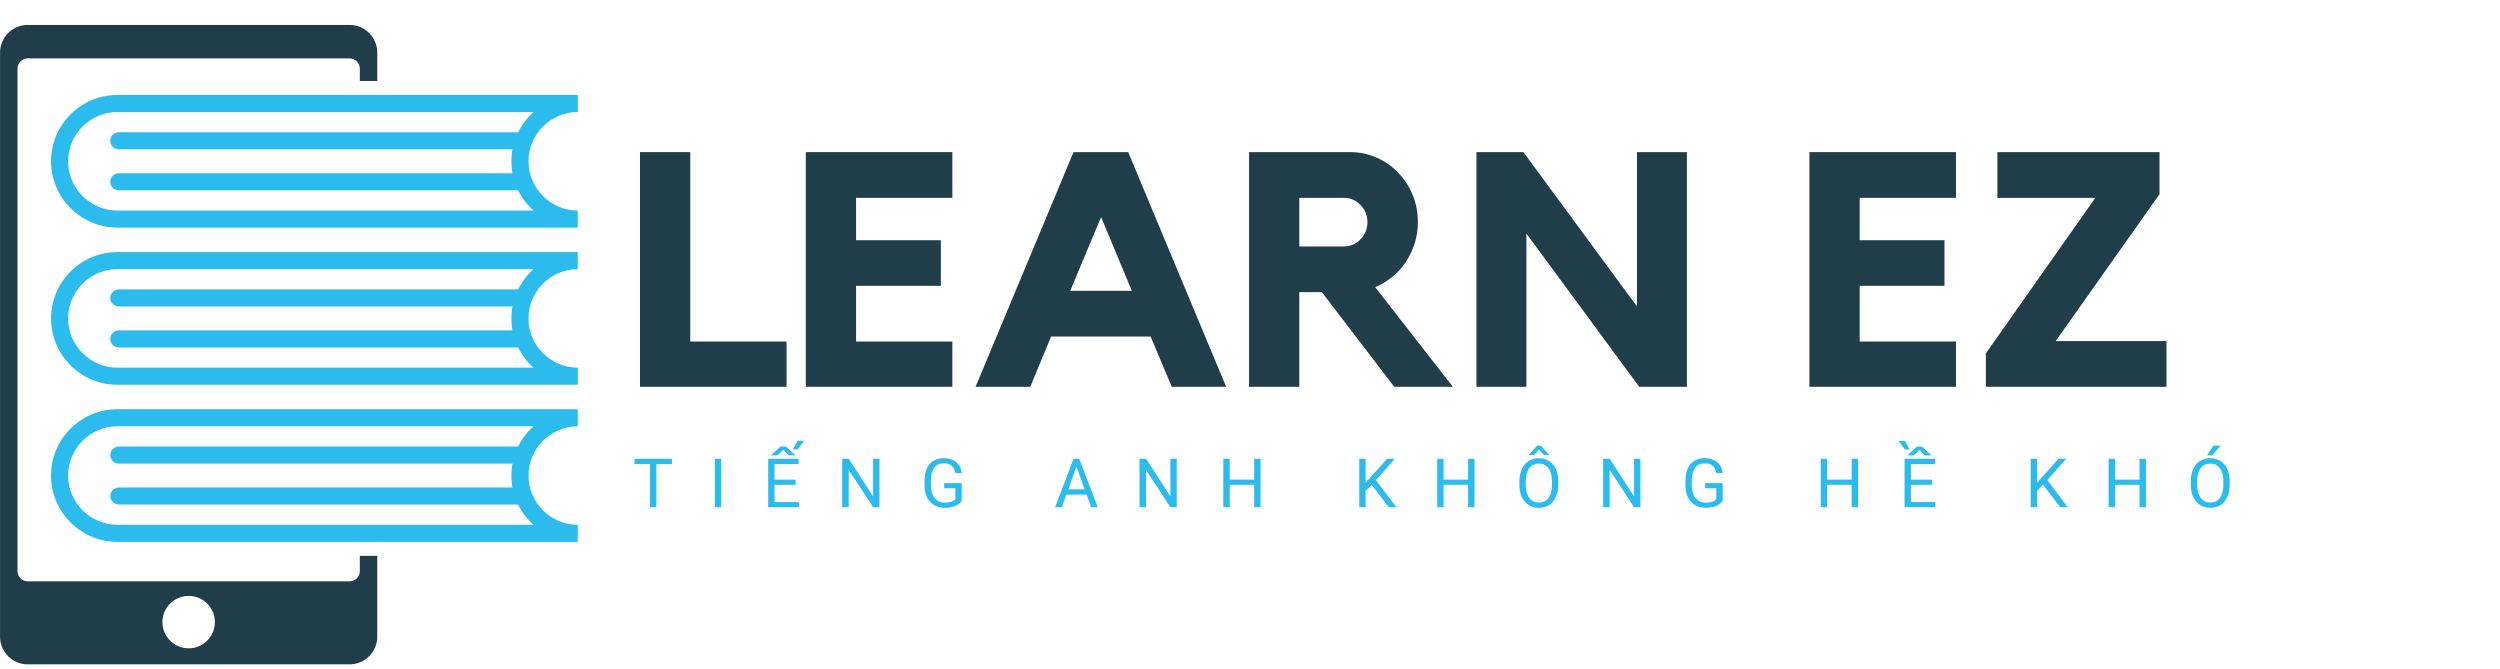 <svg xmlns="http://www.w3.org/2000/svg" xmlns:xlink="http://www.w3.org/1999/xlink" width="344" zoomAndPan="magnify" viewBox="0 0 258 69" height="92" preserveAspectRatio="xMidYMid meet" version="1.2"><defs><clipPath id="4087f56aab"><path d="M 0 2.57 L 39 2.57 L 39 68.57 L 0 68.57 Z M 0 2.57 "/></clipPath><clipPath id="bd54d6262d"><path d="M 5 9 L 59.984 9 L 59.984 24 L 5 24 Z M 5 9 "/></clipPath><clipPath id="d40016d9b8"><path d="M 5 26 L 59.984 26 L 59.984 40 L 5 40 Z M 5 26 "/></clipPath><clipPath id="86c6f7c855"><path d="M 5 42 L 59.984 42 L 59.984 56 L 5 56 Z M 5 42 "/></clipPath></defs><g id="f8472275eb"><rect x="0" width="258" y="0" height="69" style="fill:#ffffff;fill-opacity:1;stroke:none;"/><g clip-rule="nonzero" clip-path="url(#4087f56aab)"><path style=" stroke:none;fill-rule:evenodd;fill:#203d4a;fill-opacity:1;" d="M 19.469 61.496 C 20.965 61.496 22.176 62.707 22.176 64.203 C 22.176 65.695 20.965 66.906 19.469 66.906 C 17.977 66.906 16.762 65.695 16.762 64.203 C 16.762 62.707 17.977 61.496 19.469 61.496 M 2.859 2.57 L 36.078 2.57 C 37.648 2.57 38.934 3.855 38.934 5.426 L 38.934 8.359 L 37.133 8.359 L 37.133 7.082 C 37.133 6.504 36.66 6.027 36.078 6.027 L 2.859 6.027 C 2.281 6.027 1.805 6.5 1.805 7.082 L 1.805 58.941 C 1.805 59.52 2.281 59.992 2.859 59.992 L 36.078 59.992 C 36.656 59.992 37.133 59.52 37.133 58.941 L 37.133 57.363 L 38.934 57.363 L 38.934 65.707 C 38.934 67.277 37.648 68.562 36.078 68.562 L 2.859 68.562 C 1.289 68.562 0.004 67.277 0.004 65.707 L 0.004 5.426 C 0.004 3.855 1.289 2.57 2.859 2.57 Z M 2.859 2.57 "/></g><g clip-rule="nonzero" clip-path="url(#bd54d6262d)"><path style=" stroke:none;fill-rule:nonzero;fill:#2bbced;fill-opacity:1;" d="M 59.625 11.562 L 59.625 9.801 L 12.109 9.801 C 10.227 9.801 8.516 10.57 7.273 11.809 C 6.035 13.051 5.266 14.762 5.266 16.645 C 5.266 18.527 6.035 20.238 7.273 21.48 C 8.516 22.719 10.227 23.488 12.109 23.488 L 59.625 23.488 L 59.625 21.727 C 58.227 21.727 56.957 21.156 56.035 20.234 C 55.113 19.312 54.539 18.043 54.539 16.645 C 54.539 15.246 55.113 13.977 56.035 13.055 C 56.957 12.133 58.227 11.562 59.625 11.562 M 12.109 11.562 L 55.051 11.562 C 54.961 11.641 54.871 11.723 54.789 11.809 C 53.547 13.051 52.777 14.762 52.777 16.645 C 52.777 18.527 53.547 20.238 54.789 21.48 C 54.871 21.566 54.961 21.648 55.051 21.727 L 12.109 21.727 C 10.715 21.727 9.441 21.156 8.52 20.234 C 7.598 19.312 7.027 18.043 7.027 16.645 C 7.027 15.246 7.598 13.977 8.52 13.055 C 9.441 12.133 10.715 11.562 12.109 11.562 Z M 12.109 11.562 "/></g><path style=" stroke:none;fill-rule:nonzero;fill:#2bbced;fill-opacity:1;" d="M 53.781 15.41 C 54.27 15.41 54.664 15.016 54.664 14.531 C 54.664 14.043 54.27 13.648 53.781 13.648 L 12.262 13.648 C 11.773 13.648 11.379 14.043 11.379 14.531 C 11.379 15.016 11.773 15.41 12.262 15.41 Z M 53.781 15.41 "/><path style=" stroke:none;fill-rule:nonzero;fill:#2bbced;fill-opacity:1;" d="M 53.781 19.641 C 54.27 19.641 54.664 19.246 54.664 18.758 C 54.664 18.273 54.27 17.879 53.781 17.879 L 12.262 17.879 C 11.773 17.879 11.379 18.273 11.379 18.758 C 11.379 19.246 11.773 19.641 12.262 19.641 Z M 53.781 19.641 "/><g clip-rule="nonzero" clip-path="url(#d40016d9b8)"><path style=" stroke:none;fill-rule:nonzero;fill:#2bbced;fill-opacity:1;" d="M 59.625 27.777 L 59.625 26.016 L 12.109 26.016 C 10.227 26.016 8.516 26.785 7.273 28.023 C 6.035 29.266 5.266 30.977 5.266 32.859 C 5.266 34.746 6.035 36.457 7.273 37.695 C 8.516 38.938 10.227 39.707 12.109 39.707 L 59.625 39.707 L 59.625 37.945 C 58.227 37.945 56.957 37.371 56.035 36.449 C 55.113 35.527 54.539 34.258 54.539 32.859 C 54.539 31.465 55.113 30.191 56.035 29.27 C 56.957 28.348 58.227 27.777 59.625 27.777 M 12.109 27.777 L 55.051 27.777 C 54.961 27.859 54.871 27.941 54.789 28.027 C 53.547 29.266 52.777 30.977 52.777 32.859 C 52.777 34.746 53.547 36.457 54.789 37.695 C 54.871 37.781 54.961 37.863 55.051 37.945 L 12.109 37.945 C 10.715 37.945 9.441 37.371 8.52 36.449 C 7.598 35.527 7.027 34.258 7.027 32.859 C 7.027 31.465 7.598 30.191 8.52 29.27 C 9.441 28.348 10.715 27.777 12.109 27.777 Z M 12.109 27.777 "/></g><path style=" stroke:none;fill-rule:nonzero;fill:#2bbced;fill-opacity:1;" d="M 53.781 31.629 C 54.27 31.629 54.664 31.234 54.664 30.746 C 54.664 30.262 54.27 29.867 53.781 29.867 L 12.262 29.867 C 11.773 29.867 11.379 30.262 11.379 30.746 C 11.379 31.234 11.773 31.629 12.262 31.629 Z M 53.781 31.629 "/><path style=" stroke:none;fill-rule:nonzero;fill:#2bbced;fill-opacity:1;" d="M 53.781 35.855 C 54.27 35.855 54.664 35.461 54.664 34.977 C 54.664 34.488 54.27 34.094 53.781 34.094 L 12.262 34.094 C 11.773 34.094 11.379 34.488 11.379 34.977 C 11.379 35.461 11.773 35.855 12.262 35.855 Z M 53.781 35.855 "/><g clip-rule="nonzero" clip-path="url(#86c6f7c855)"><path style=" stroke:none;fill-rule:nonzero;fill:#2bbced;fill-opacity:1;" d="M 59.625 43.992 L 59.625 42.23 L 12.109 42.23 C 10.227 42.23 8.516 43 7.273 44.242 C 6.035 45.48 5.266 47.191 5.266 49.078 C 5.266 50.961 6.035 52.672 7.273 53.91 C 8.516 55.152 10.227 55.922 12.109 55.922 L 59.625 55.922 L 59.625 54.16 C 58.227 54.16 56.957 53.586 56.035 52.668 C 55.113 51.746 54.539 50.473 54.539 49.078 C 54.539 47.68 55.113 46.41 56.035 45.488 C 56.957 44.566 58.227 43.992 59.625 43.992 M 12.109 43.992 L 55.051 43.992 C 54.961 44.074 54.871 44.156 54.789 44.242 C 53.547 45.48 52.777 47.191 52.777 49.078 C 52.777 50.961 53.547 52.672 54.789 53.914 C 54.871 53.996 54.961 54.078 55.051 54.16 L 12.109 54.16 C 10.715 54.16 9.441 53.586 8.52 52.668 C 7.598 51.746 7.027 50.473 7.027 49.078 C 7.027 47.68 7.598 46.41 8.52 45.488 C 9.441 44.566 10.715 43.992 12.109 43.992 Z M 12.109 43.992 "/></g><path style=" stroke:none;fill-rule:nonzero;fill:#2bbced;fill-opacity:1;" d="M 53.781 47.844 C 54.27 47.844 54.664 47.449 54.664 46.961 C 54.664 46.477 54.27 46.082 53.781 46.082 L 12.262 46.082 C 11.773 46.082 11.379 46.477 11.379 46.961 C 11.379 47.449 11.773 47.844 12.262 47.844 Z M 53.781 47.844 "/><path style=" stroke:none;fill-rule:nonzero;fill:#2bbced;fill-opacity:1;" d="M 53.781 52.07 C 54.27 52.07 54.664 51.676 54.664 51.191 C 54.664 50.703 54.27 50.309 53.781 50.309 L 12.262 50.309 C 11.773 50.309 11.379 50.703 11.379 51.191 C 11.379 51.676 11.773 52.07 12.262 52.07 Z M 53.781 52.07 "/><g style="fill:#203d4a;fill-opacity:1;"><g transform="translate(64.438, 39.917)"><path style="stroke:none" d="M 6.797 -4.672 L 16.734 -4.672 L 16.734 0 L 1.609 0 L 1.609 -24.219 L 6.797 -24.219 Z M 6.797 -4.672 "/></g></g><g style="fill:#203d4a;fill-opacity:1;"><g transform="translate(81.518, 39.917)"><path style="stroke:none" d="M 1.641 -24.219 L 16.766 -24.219 L 16.766 -19.5 L 6.828 -19.5 L 6.828 -15.125 L 15.578 -15.125 L 15.578 -10.422 L 6.828 -10.422 L 6.828 -4.672 L 16.766 -4.672 L 16.766 0 L 1.641 0 Z M 1.641 -24.219 "/></g></g><g style="fill:#203d4a;fill-opacity:1;"><g transform="translate(99.93, 39.917)"><path style="stroke:none" d="M 16.5 -24.219 L 26.609 0 L 21 0 L 18.812 -5.188 L 8.547 -5.188 L 6.391 0 L 0.75 0 L 10.859 -24.219 Z M 16.875 -9.906 L 13.703 -17.516 L 10.516 -9.906 Z M 16.875 -9.906 "/></g></g><g style="fill:#203d4a;fill-opacity:1;"><g transform="translate(127.292, 39.917)"><path style="stroke:none" d="M 19.031 -17.016 C 19.031 -16.234 18.922 -15.492 18.703 -14.797 C 18.484 -14.109 18.18 -13.473 17.797 -12.891 C 17.41 -12.305 16.941 -11.789 16.391 -11.344 C 15.848 -10.906 15.258 -10.551 14.625 -10.281 L 22.641 0 L 16.594 0 L 9.125 -9.766 L 6.797 -9.766 L 6.797 0 L 1.609 0 L 1.609 -24.219 L 12.062 -24.219 C 13.008 -24.219 13.91 -24.031 14.766 -23.656 C 15.617 -23.281 16.359 -22.766 16.984 -22.109 C 17.617 -21.461 18.117 -20.703 18.484 -19.828 C 18.848 -18.953 19.031 -18.016 19.031 -17.016 Z M 11.406 -14.484 C 12.07 -14.484 12.641 -14.727 13.109 -15.219 C 13.586 -15.707 13.828 -16.305 13.828 -17.016 C 13.828 -17.691 13.586 -18.273 13.109 -18.766 C 12.641 -19.254 12.07 -19.5 11.406 -19.5 L 6.797 -19.5 L 6.797 -14.484 Z M 11.406 -14.484 "/></g></g><g style="fill:#203d4a;fill-opacity:1;"><g transform="translate(150.76, 39.917)"><path style="stroke:none" d="M 18.172 -24.219 L 23.328 -24.219 L 23.328 0 L 18.406 0 L 6.766 -15.812 L 6.766 0 L 1.609 0 L 1.609 -24.219 L 6.453 -24.219 L 18.172 -8.297 Z M 18.172 -24.219 "/></g></g><g style="fill:#203d4a;fill-opacity:1;"><g transform="translate(175.697, 39.917)"><path style="stroke:none" d=""/></g></g><g style="fill:#203d4a;fill-opacity:1;"><g transform="translate(185.091, 39.917)"><path style="stroke:none" d="M 1.641 -24.219 L 16.766 -24.219 L 16.766 -19.5 L 6.828 -19.5 L 6.828 -15.125 L 15.578 -15.125 L 15.578 -10.422 L 6.828 -10.422 L 6.828 -4.672 L 16.766 -4.672 L 16.766 0 L 1.641 0 Z M 1.641 -24.219 "/></g></g><g style="fill:#203d4a;fill-opacity:1;"><g transform="translate(203.504, 39.917)"><path style="stroke:none" d="M 8.641 -4.719 L 20.078 -4.719 L 20.078 0 L 1.438 0 L 1.438 -3.453 L 12.734 -19.5 L 2.625 -19.5 L 2.625 -24.219 L 19.359 -24.219 L 19.359 -19.875 Z M 8.641 -4.719 "/></g></g><g style="fill:#2bbced;fill-opacity:1;"><g transform="translate(65.316, 52.343)"><path style="stroke:none" d="M 4.031 -4.453 L 2.422 -4.453 L 2.422 0 L 1.766 0 L 1.766 -4.453 L 0.172 -4.453 L 0.172 -5 L 4.031 -5 Z M 4.031 -4.453 "/></g></g><g style="fill:#2bbced;fill-opacity:1;"><g transform="translate(73.15, 52.343)"><path style="stroke:none" d="M 1.281 0 L 0.625 0 L 0.625 -5 L 1.281 -5 Z M 1.281 0 "/></g></g><g style="fill:#2bbced;fill-opacity:1;"><g transform="translate(78.701, 52.343)"><path style="stroke:none" d="M 3.406 -2.312 L 1.234 -2.312 L 1.234 -0.531 L 3.75 -0.531 L 3.75 0 L 0.578 0 L 0.578 -5 L 3.719 -5 L 3.719 -4.453 L 1.234 -4.453 L 1.234 -2.844 L 3.406 -2.844 Z M 1.859 -6.266 L 2.391 -6.266 L 3.375 -5.359 L 2.703 -5.359 L 2.125 -5.906 L 1.547 -5.359 L 0.859 -5.359 Z M 3.609 -6.859 L 4.297 -6.859 L 3.609 -5.969 L 3.125 -5.969 Z M 3.609 -6.859 "/></g></g><g style="fill:#2bbced;fill-opacity:1;"><g transform="translate(86.336, 52.343)"><path style="stroke:none" d="M 4.422 0 L 3.766 0 L 1.25 -3.859 L 1.25 0 L 0.578 0 L 0.578 -5 L 1.25 -5 L 3.766 -1.125 L 3.766 -5 L 4.422 -5 Z M 4.422 0 "/></g></g><g style="fill:#2bbced;fill-opacity:1;"><g transform="translate(94.986, 52.343)"><path style="stroke:none" d="M 4.266 -0.656 C 4.098 -0.414 3.863 -0.234 3.562 -0.109 C 3.258 0.004 2.906 0.062 2.5 0.062 C 2.094 0.062 1.727 -0.031 1.406 -0.219 C 1.094 -0.406 0.848 -0.676 0.672 -1.031 C 0.504 -1.383 0.422 -1.797 0.422 -2.266 L 0.422 -2.688 C 0.422 -3.445 0.594 -4.031 0.938 -4.438 C 1.289 -4.852 1.785 -5.062 2.422 -5.062 C 2.941 -5.062 3.363 -4.926 3.688 -4.656 C 4.008 -4.395 4.203 -4.02 4.266 -3.531 L 3.609 -3.531 C 3.484 -4.195 3.094 -4.531 2.438 -4.531 C 1.988 -4.531 1.648 -4.375 1.422 -4.062 C 1.191 -3.75 1.078 -3.301 1.078 -2.719 L 1.078 -2.297 C 1.078 -1.742 1.203 -1.301 1.453 -0.969 C 1.711 -0.633 2.062 -0.469 2.5 -0.469 C 2.75 -0.469 2.969 -0.492 3.156 -0.547 C 3.344 -0.609 3.492 -0.703 3.609 -0.828 L 3.609 -1.953 L 2.453 -1.953 L 2.453 -2.484 L 4.266 -2.484 Z M 4.266 -0.656 "/></g></g><g style="fill:#2bbced;fill-opacity:1;"><g transform="translate(103.413, 52.343)"><path style="stroke:none" d=""/></g></g><g style="fill:#2bbced;fill-opacity:1;"><g transform="translate(108.793, 52.343)"><path style="stroke:none" d="M 3.344 -1.297 L 1.25 -1.297 L 0.781 0 L 0.094 0 L 2 -5 L 2.578 -5 L 4.5 0 L 3.812 0 Z M 1.453 -1.844 L 3.141 -1.844 L 2.297 -4.188 Z M 1.453 -1.844 "/></g></g><g style="fill:#2bbced;fill-opacity:1;"><g transform="translate(117.017, 52.343)"><path style="stroke:none" d="M 4.422 0 L 3.766 0 L 1.25 -3.859 L 1.25 0 L 0.578 0 L 0.578 -5 L 1.25 -5 L 3.766 -1.125 L 3.766 -5 L 4.422 -5 Z M 4.422 0 "/></g></g><g style="fill:#2bbced;fill-opacity:1;"><g transform="translate(125.668, 52.343)"><path style="stroke:none" d="M 4.422 0 L 3.766 0 L 3.766 -2.312 L 1.234 -2.312 L 1.234 0 L 0.578 0 L 0.578 -5 L 1.234 -5 L 1.234 -2.844 L 3.766 -2.844 L 3.766 -5 L 4.422 -5 Z M 4.422 0 "/></g></g><g style="fill:#2bbced;fill-opacity:1;"><g transform="translate(134.318, 52.343)"><path style="stroke:none" d=""/></g></g><g style="fill:#2bbced;fill-opacity:1;"><g transform="translate(139.698, 52.343)"><path style="stroke:none" d="M 1.844 -2.328 L 1.234 -1.688 L 1.234 0 L 0.578 0 L 0.578 -5 L 1.234 -5 L 1.234 -2.531 L 3.453 -5 L 4.25 -5 L 2.297 -2.797 L 4.406 0 L 3.625 0 Z M 1.844 -2.328 "/></g></g><g style="fill:#2bbced;fill-opacity:1;"><g transform="translate(147.744, 52.343)"><path style="stroke:none" d="M 4.422 0 L 3.766 0 L 3.766 -2.312 L 1.234 -2.312 L 1.234 0 L 0.578 0 L 0.578 -5 L 1.234 -5 L 1.234 -2.844 L 3.766 -2.844 L 3.766 -5 L 4.422 -5 Z M 4.422 0 "/></g></g><g style="fill:#2bbced;fill-opacity:1;"><g transform="translate(156.394, 52.343)"><path style="stroke:none" d="M 4.422 -2.344 C 4.422 -1.852 4.336 -1.426 4.172 -1.062 C 4.016 -0.695 3.785 -0.414 3.484 -0.219 C 3.18 -0.031 2.828 0.062 2.422 0.062 C 2.023 0.062 1.676 -0.031 1.375 -0.219 C 1.07 -0.414 0.832 -0.691 0.656 -1.047 C 0.488 -1.41 0.406 -1.828 0.406 -2.297 L 0.406 -2.656 C 0.406 -3.133 0.488 -3.555 0.656 -3.922 C 0.82 -4.297 1.055 -4.578 1.359 -4.766 C 1.672 -4.961 2.02 -5.062 2.406 -5.062 C 2.812 -5.062 3.164 -4.961 3.469 -4.766 C 3.781 -4.578 4.016 -4.301 4.172 -3.938 C 4.336 -3.57 4.422 -3.145 4.422 -2.656 Z M 3.766 -2.656 C 3.766 -3.25 3.645 -3.703 3.406 -4.016 C 3.176 -4.336 2.844 -4.5 2.406 -4.5 C 1.988 -4.5 1.66 -4.336 1.422 -4.016 C 1.191 -3.703 1.07 -3.266 1.062 -2.703 L 1.062 -2.344 C 1.062 -1.758 1.18 -1.301 1.422 -0.969 C 1.66 -0.645 1.992 -0.484 2.422 -0.484 C 2.848 -0.484 3.176 -0.641 3.406 -0.953 C 3.645 -1.266 3.766 -1.711 3.766 -2.297 Z M 3.469 -5.406 L 3.469 -5.375 L 2.938 -5.375 L 2.422 -5.953 L 1.922 -5.375 L 1.391 -5.375 L 1.391 -5.422 L 2.234 -6.359 L 2.625 -6.359 Z M 3.469 -5.406 "/></g></g><g style="fill:#2bbced;fill-opacity:1;"><g transform="translate(164.866, 52.343)"><path style="stroke:none" d="M 4.422 0 L 3.766 0 L 1.25 -3.859 L 1.25 0 L 0.578 0 L 0.578 -5 L 1.25 -5 L 3.766 -1.125 L 3.766 -5 L 4.422 -5 Z M 4.422 0 "/></g></g><g style="fill:#2bbced;fill-opacity:1;"><g transform="translate(173.516, 52.343)"><path style="stroke:none" d="M 4.266 -0.656 C 4.098 -0.414 3.863 -0.234 3.562 -0.109 C 3.258 0.004 2.906 0.062 2.5 0.062 C 2.094 0.062 1.727 -0.031 1.406 -0.219 C 1.094 -0.406 0.848 -0.676 0.672 -1.031 C 0.504 -1.383 0.422 -1.797 0.422 -2.266 L 0.422 -2.688 C 0.422 -3.445 0.594 -4.031 0.938 -4.438 C 1.289 -4.852 1.785 -5.062 2.422 -5.062 C 2.941 -5.062 3.363 -4.926 3.688 -4.656 C 4.008 -4.395 4.203 -4.02 4.266 -3.531 L 3.609 -3.531 C 3.484 -4.195 3.094 -4.531 2.438 -4.531 C 1.988 -4.531 1.648 -4.375 1.422 -4.062 C 1.191 -3.75 1.078 -3.301 1.078 -2.719 L 1.078 -2.297 C 1.078 -1.742 1.203 -1.301 1.453 -0.969 C 1.711 -0.633 2.062 -0.469 2.5 -0.469 C 2.75 -0.469 2.969 -0.492 3.156 -0.547 C 3.344 -0.609 3.492 -0.703 3.609 -0.828 L 3.609 -1.953 L 2.453 -1.953 L 2.453 -2.484 L 4.266 -2.484 Z M 4.266 -0.656 "/></g></g><g style="fill:#2bbced;fill-opacity:1;"><g transform="translate(181.943, 52.343)"><path style="stroke:none" d=""/></g></g><g style="fill:#2bbced;fill-opacity:1;"><g transform="translate(187.323, 52.343)"><path style="stroke:none" d="M 4.422 0 L 3.766 0 L 3.766 -2.312 L 1.234 -2.312 L 1.234 0 L 0.578 0 L 0.578 -5 L 1.234 -5 L 1.234 -2.844 L 3.766 -2.844 L 3.766 -5 L 4.422 -5 Z M 4.422 0 "/></g></g><g style="fill:#2bbced;fill-opacity:1;"><g transform="translate(195.973, 52.343)"><path style="stroke:none" d="M 3.406 -2.312 L 1.234 -2.312 L 1.234 -0.531 L 3.75 -0.531 L 3.75 0 L 0.578 0 L 0.578 -5 L 3.719 -5 L 3.719 -4.453 L 1.234 -4.453 L 1.234 -2.844 L 3.406 -2.844 Z M 3.375 -5.344 L 2.703 -5.344 L 2.109 -5.891 L 1.531 -5.344 L 0.859 -5.344 L 1.859 -6.25 L 2.375 -6.25 Z M 1.109 -5.953 L 0.625 -5.953 L -0.062 -6.844 L 0.625 -6.844 Z M 1.109 -5.953 "/></g></g><g style="fill:#2bbced;fill-opacity:1;"><g transform="translate(203.607, 52.343)"><path style="stroke:none" d=""/></g></g><g style="fill:#2bbced;fill-opacity:1;"><g transform="translate(208.987, 52.343)"><path style="stroke:none" d="M 1.844 -2.328 L 1.234 -1.688 L 1.234 0 L 0.578 0 L 0.578 -5 L 1.234 -5 L 1.234 -2.531 L 3.453 -5 L 4.25 -5 L 2.297 -2.797 L 4.406 0 L 3.625 0 Z M 1.844 -2.328 "/></g></g><g style="fill:#2bbced;fill-opacity:1;"><g transform="translate(217.033, 52.343)"><path style="stroke:none" d="M 4.422 0 L 3.766 0 L 3.766 -2.312 L 1.234 -2.312 L 1.234 0 L 0.578 0 L 0.578 -5 L 1.234 -5 L 1.234 -2.844 L 3.766 -2.844 L 3.766 -5 L 4.422 -5 Z M 4.422 0 "/></g></g><g style="fill:#2bbced;fill-opacity:1;"><g transform="translate(225.683, 52.343)"><path style="stroke:none" d="M 4.422 -2.344 C 4.422 -1.852 4.336 -1.426 4.172 -1.062 C 4.016 -0.695 3.785 -0.414 3.484 -0.219 C 3.18 -0.031 2.828 0.062 2.422 0.062 C 2.023 0.062 1.676 -0.031 1.375 -0.219 C 1.07 -0.414 0.832 -0.691 0.656 -1.047 C 0.488 -1.41 0.406 -1.828 0.406 -2.297 L 0.406 -2.656 C 0.406 -3.133 0.488 -3.555 0.656 -3.922 C 0.82 -4.297 1.055 -4.578 1.359 -4.766 C 1.672 -4.961 2.02 -5.062 2.406 -5.062 C 2.812 -5.062 3.164 -4.961 3.469 -4.766 C 3.781 -4.578 4.016 -4.301 4.172 -3.938 C 4.336 -3.57 4.422 -3.145 4.422 -2.656 Z M 3.766 -2.656 C 3.766 -3.25 3.645 -3.703 3.406 -4.016 C 3.176 -4.336 2.844 -4.5 2.406 -4.5 C 1.988 -4.5 1.66 -4.336 1.422 -4.016 C 1.191 -3.703 1.07 -3.266 1.062 -2.703 L 1.062 -2.344 C 1.062 -1.758 1.18 -1.301 1.422 -0.969 C 1.66 -0.645 1.992 -0.484 2.422 -0.484 C 2.848 -0.484 3.176 -0.641 3.406 -0.953 C 3.645 -1.266 3.766 -1.711 3.766 -2.297 Z M 2.734 -6.359 L 3.516 -6.359 L 2.594 -5.344 L 2.078 -5.344 Z M 2.734 -6.359 "/></g></g></g></svg>